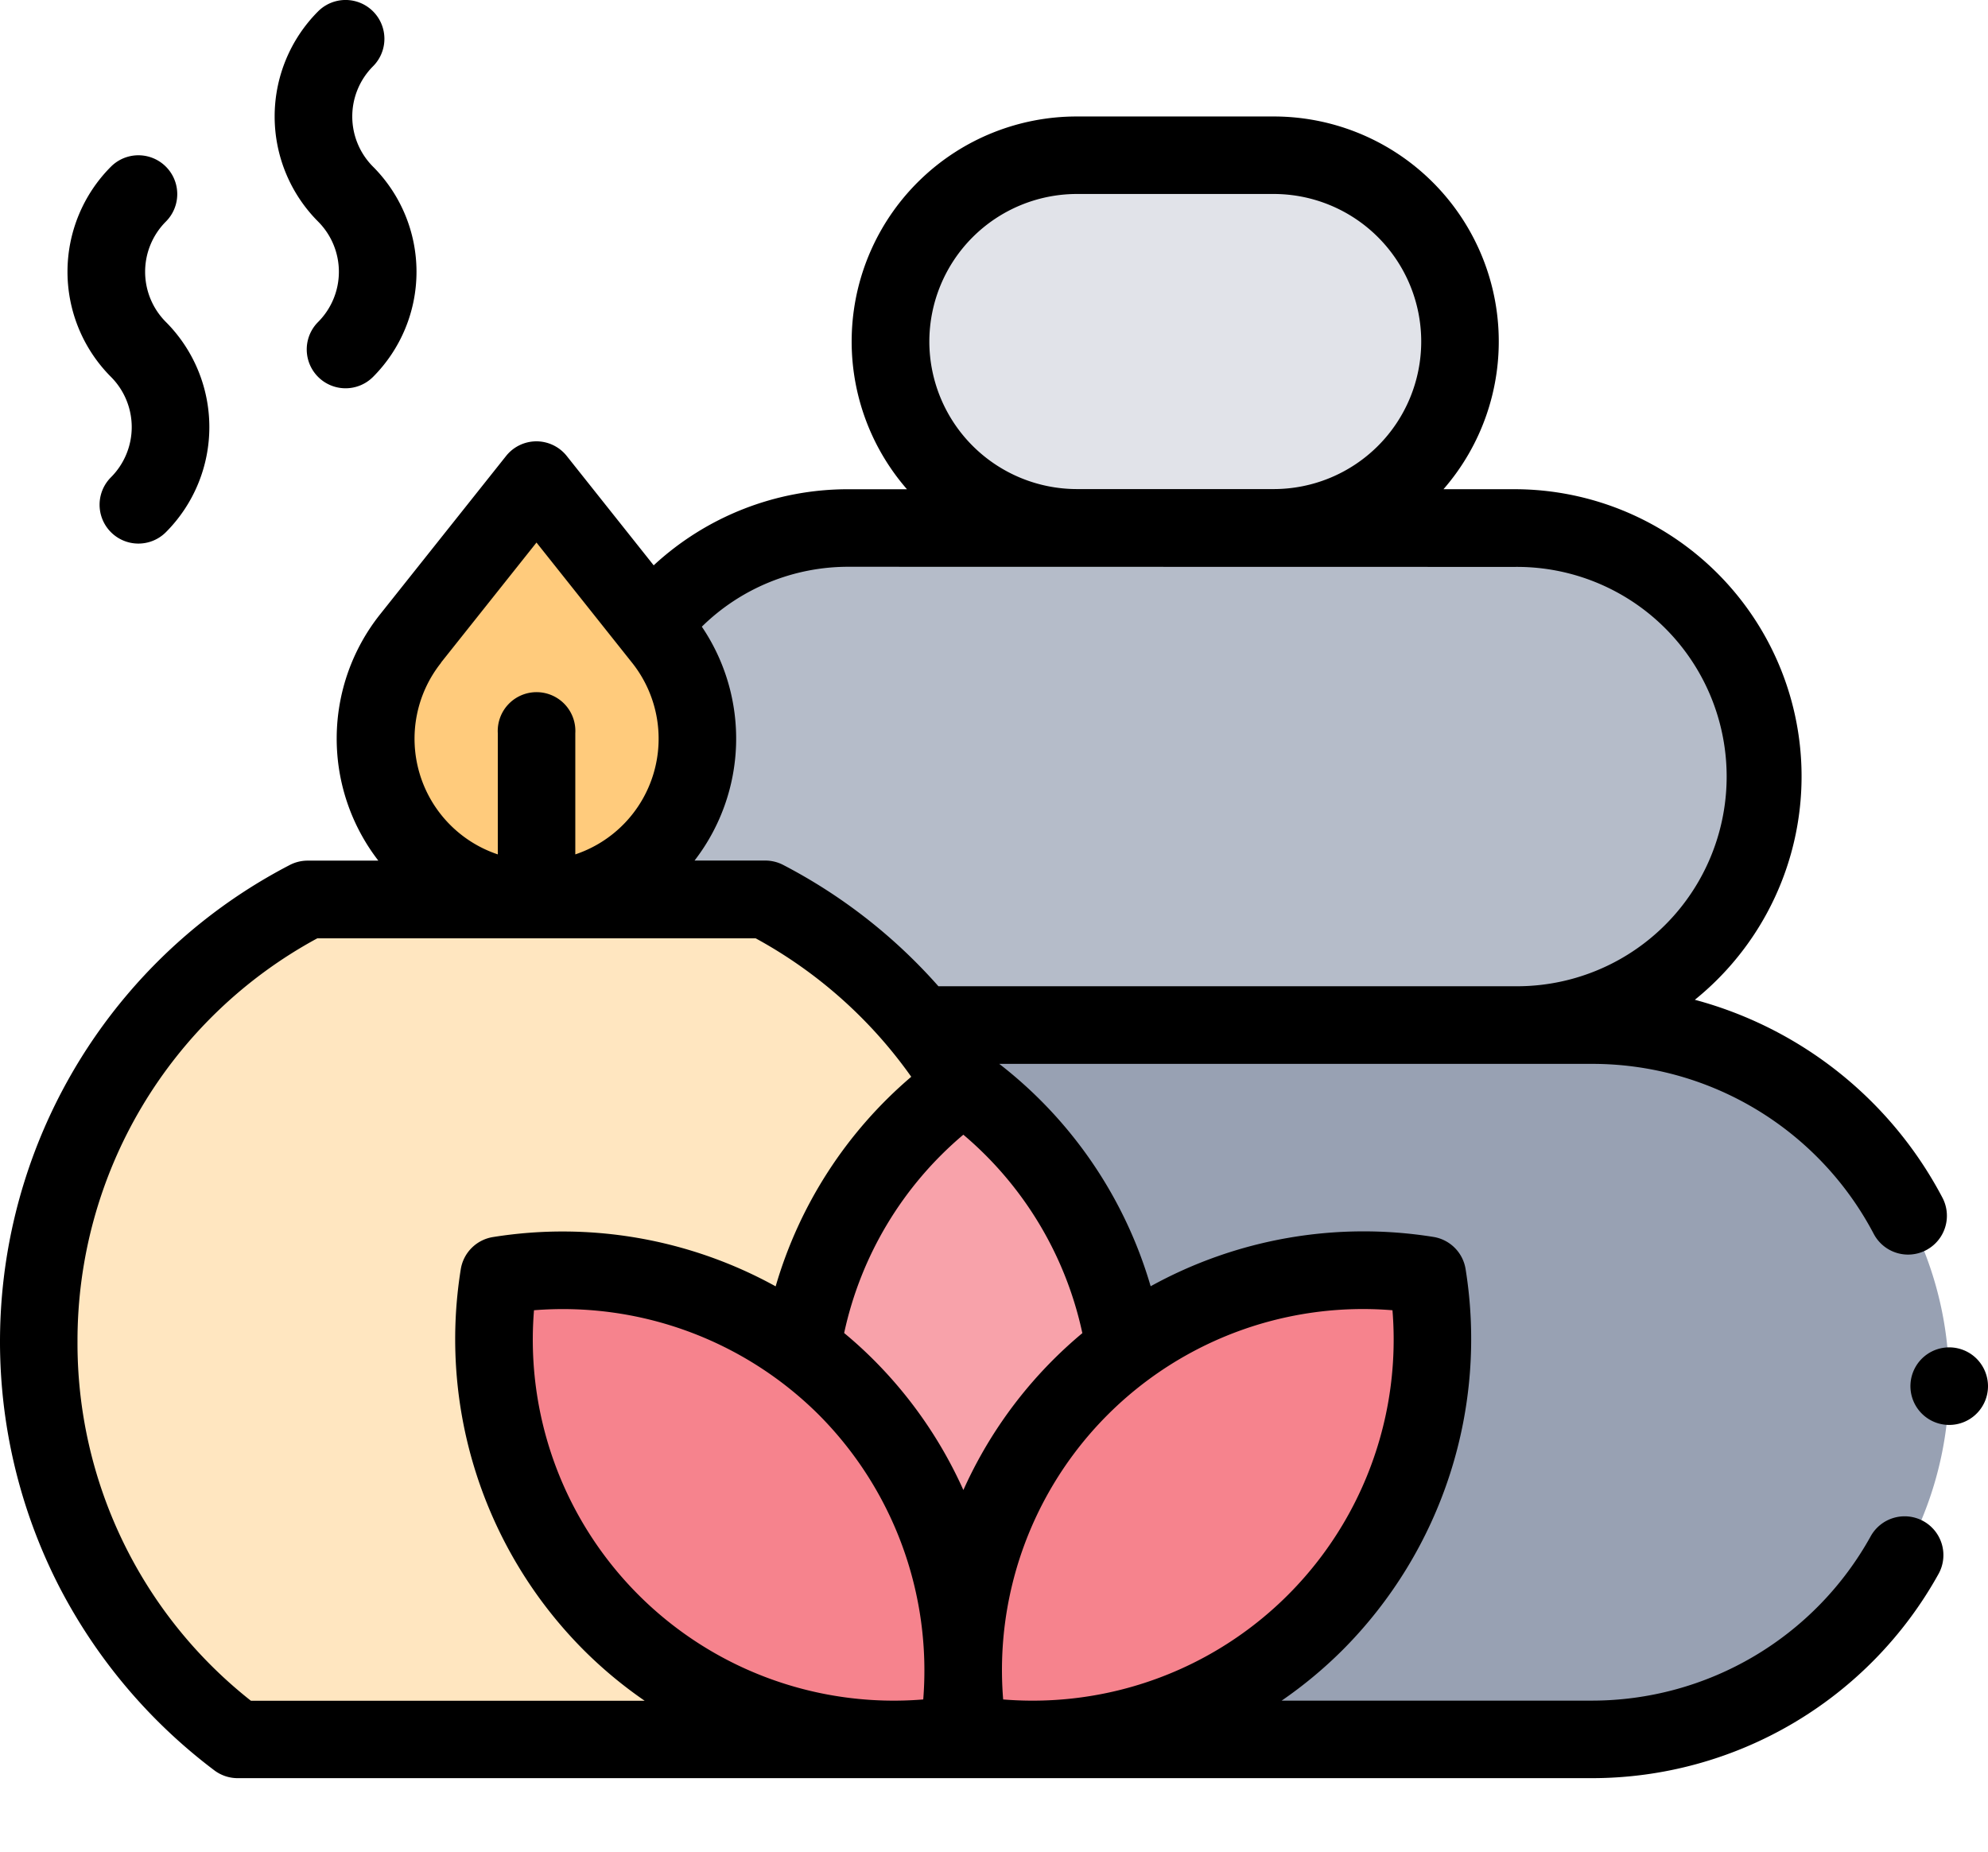 <svg xmlns="http://www.w3.org/2000/svg" width="59" height="54.958" viewBox="0 0 59 54.958">
  <g id="XMLID_1870_" transform="translate(0 -27)">
    <g id="XMLID_2070_" transform="translate(1.152 31.609)">
      <path id="XMLID_2677_" d="M116.6,291h24.43a10.6,10.6,0,1,1,0,21.2H116.6a10.6,10.6,0,1,1,0-21.2Z" transform="translate(-94.937 -265.188)" fill="#98a1b3"/>
      <path id="XMLID_2670_" d="M161.934,163H181.69a7.375,7.375,0,1,1,0,14.75H161.934a7.375,7.375,0,0,1,0-14.75Z" transform="translate(-137.901 -151.938)" fill="#b5bcc9"/>
      <path id="XMLID_2667_" d="M234.874,67h5.837a5.531,5.531,0,1,1,0,11.063h-5.837a5.531,5.531,0,0,1,0-11.063Z" transform="translate(-204.067 -67)" fill="#e1e3e9"/>
      <path id="XMLID_2657_" d="M31.561,258.667H17.977A14.772,14.772,0,0,0,15.9,283.6H33.637a14.772,14.772,0,0,0-2.075-24.929Z" transform="translate(-10 -236.58)" fill="#ffe6c0"/>
      <g id="XMLID_2442_" transform="translate(9.993 9.641)">
        <path id="XMLID_2445_" d="M101.5,150.667l-.01.013-3.727,4.687a4.775,4.775,0,1,0,7.475,0Z" transform="translate(-96.721 -150.667)" fill="#ffcb7c"/>
      </g>
      <g id="XMLID_1946_" transform="translate(10.166 27.6)">
        <ellipse id="XMLID_1962_" cx="4.933" cy="9.631" rx="4.933" ry="9.631" transform="translate(12.332)" fill="#f8a2aa"/>
        <g id="Group_34379" data-name="Group 34379" transform="translate(0 2.152)">
          <ellipse id="XMLID_1960_" cx="9.631" cy="4.933" rx="9.631" ry="4.933" transform="translate(13.922 13.62) rotate(-45)" fill="#f6838d"/>
          <ellipse id="XMLID_1949_" cx="4.933" cy="9.631" rx="4.933" ry="9.631" transform="translate(0 6.976) rotate(-45)" fill="#f6838d"/>
        </g>
      </g>
    </g>
    <g id="XMLID_565_" transform="translate(0 27)">
      <path id="XMLID_747_" d="M57.084,98.689a1.152,1.152,0,0,0-1.566.449,9.462,9.462,0,0,1-8.272,4.877H38.037a12.922,12.922,0,0,0,1.814-1.508,13.069,13.069,0,0,0,3.645-11.3,1.152,1.152,0,0,0-.954-.954,13.081,13.081,0,0,0-8.393,1.464,12.924,12.924,0,0,0-4.493-6.6H47.246a9.435,9.435,0,0,1,8.363,5.046,1.152,1.152,0,1,0,2.038-1.076A11.733,11.733,0,0,0,50.3,83.215a8.523,8.523,0,0,0-5.36-15.153h-2.1A6.678,6.678,0,0,0,37.8,57H31.96a6.678,6.678,0,0,0-5.043,11.063H25.186A8.488,8.488,0,0,0,19.4,70.321l-2.58-3.245a1.152,1.152,0,0,0-.9-.435h0a1.152,1.152,0,0,0-.9.434l-3.739,4.7a5.924,5.924,0,0,0-.053,7.31H9.13a1.152,1.152,0,0,0-.531.13,15.932,15.932,0,0,0-6.866,21.37,16.061,16.061,0,0,0,4.629,5.5,1.151,1.151,0,0,0,.693.231H47.246a11.768,11.768,0,0,0,10.288-6.065A1.152,1.152,0,0,0,57.084,98.689ZM24.3,95.531a10.757,10.757,0,0,1,3.1,8.449A10.713,10.713,0,0,1,15.848,92.429,10.759,10.759,0,0,1,24.3,95.531Zm17.026-3.1A10.713,10.713,0,0,1,29.772,103.98,10.713,10.713,0,0,1,41.323,92.429Zm-9.2.674q-.454.378-.876.8a12.979,12.979,0,0,0-2.659,3.86,12.978,12.978,0,0,0-2.659-3.86q-.423-.423-.879-.8a10.627,10.627,0,0,1,3.537-5.886A10.621,10.621,0,0,1,32.12,93.1ZM27.581,63.684A4.384,4.384,0,0,1,31.96,59.3H37.8a4.379,4.379,0,1,1,0,8.758H31.96A4.384,4.384,0,0,1,27.581,63.684Zm17.361,6.684a6.223,6.223,0,1,1,0,12.445H27.85a15.961,15.961,0,0,0-4.606-3.6,1.153,1.153,0,0,0-.531-.13h-2.1a5.923,5.923,0,0,0,.216-6.941,6.194,6.194,0,0,1,4.355-1.778ZM13.086,73.211l2.836-3.566,2.836,3.566A3.62,3.62,0,0,1,17.074,78.9V75.305a1.152,1.152,0,1,0-2.3,0V78.9a3.62,3.62,0,0,1-1.683-5.688ZM2.3,93.356A13.579,13.579,0,0,1,9.417,81.391h13.01A13.665,13.665,0,0,1,27.044,85.5a12.913,12.913,0,0,0-4.024,6.22,13.079,13.079,0,0,0-8.391-1.463,1.152,1.152,0,0,0-.954.954,13.069,13.069,0,0,0,3.645,11.3,12.928,12.928,0,0,0,1.813,1.508H7.447A13.507,13.507,0,0,1,2.3,93.356Z" transform="translate(0 -53.543)"/>
      <path id="XMLID_852_" d="M72.023,36.556a1.152,1.152,0,1,0,1.63,1.63,4.417,4.417,0,0,0,0-6.239,2.109,2.109,0,0,1,0-2.98,1.152,1.152,0,0,0-1.63-1.63,4.417,4.417,0,0,0,0,6.239A2.109,2.109,0,0,1,72.023,36.556Z" transform="translate(-62.582 -27)"/>
      <path id="XMLID_858_" d="M18.672,76.555a1.152,1.152,0,1,0,1.63,1.63,4.417,4.417,0,0,0,0-6.239,2.11,2.11,0,0,1,0-2.98,1.152,1.152,0,1,0-1.63-1.63,4.417,4.417,0,0,0,0,6.239,2.109,2.109,0,0,1,0,2.98Z" transform="translate(-15.379 -62.39)"/>
      <path id="XMLID_859_" d="M493.967,374.337a1.151,1.151,0,1,0,.338.815A1.161,1.161,0,0,0,493.967,374.337Z" transform="translate(-435.305 -334.013)"/>
    </g>
  </g>
</svg>
